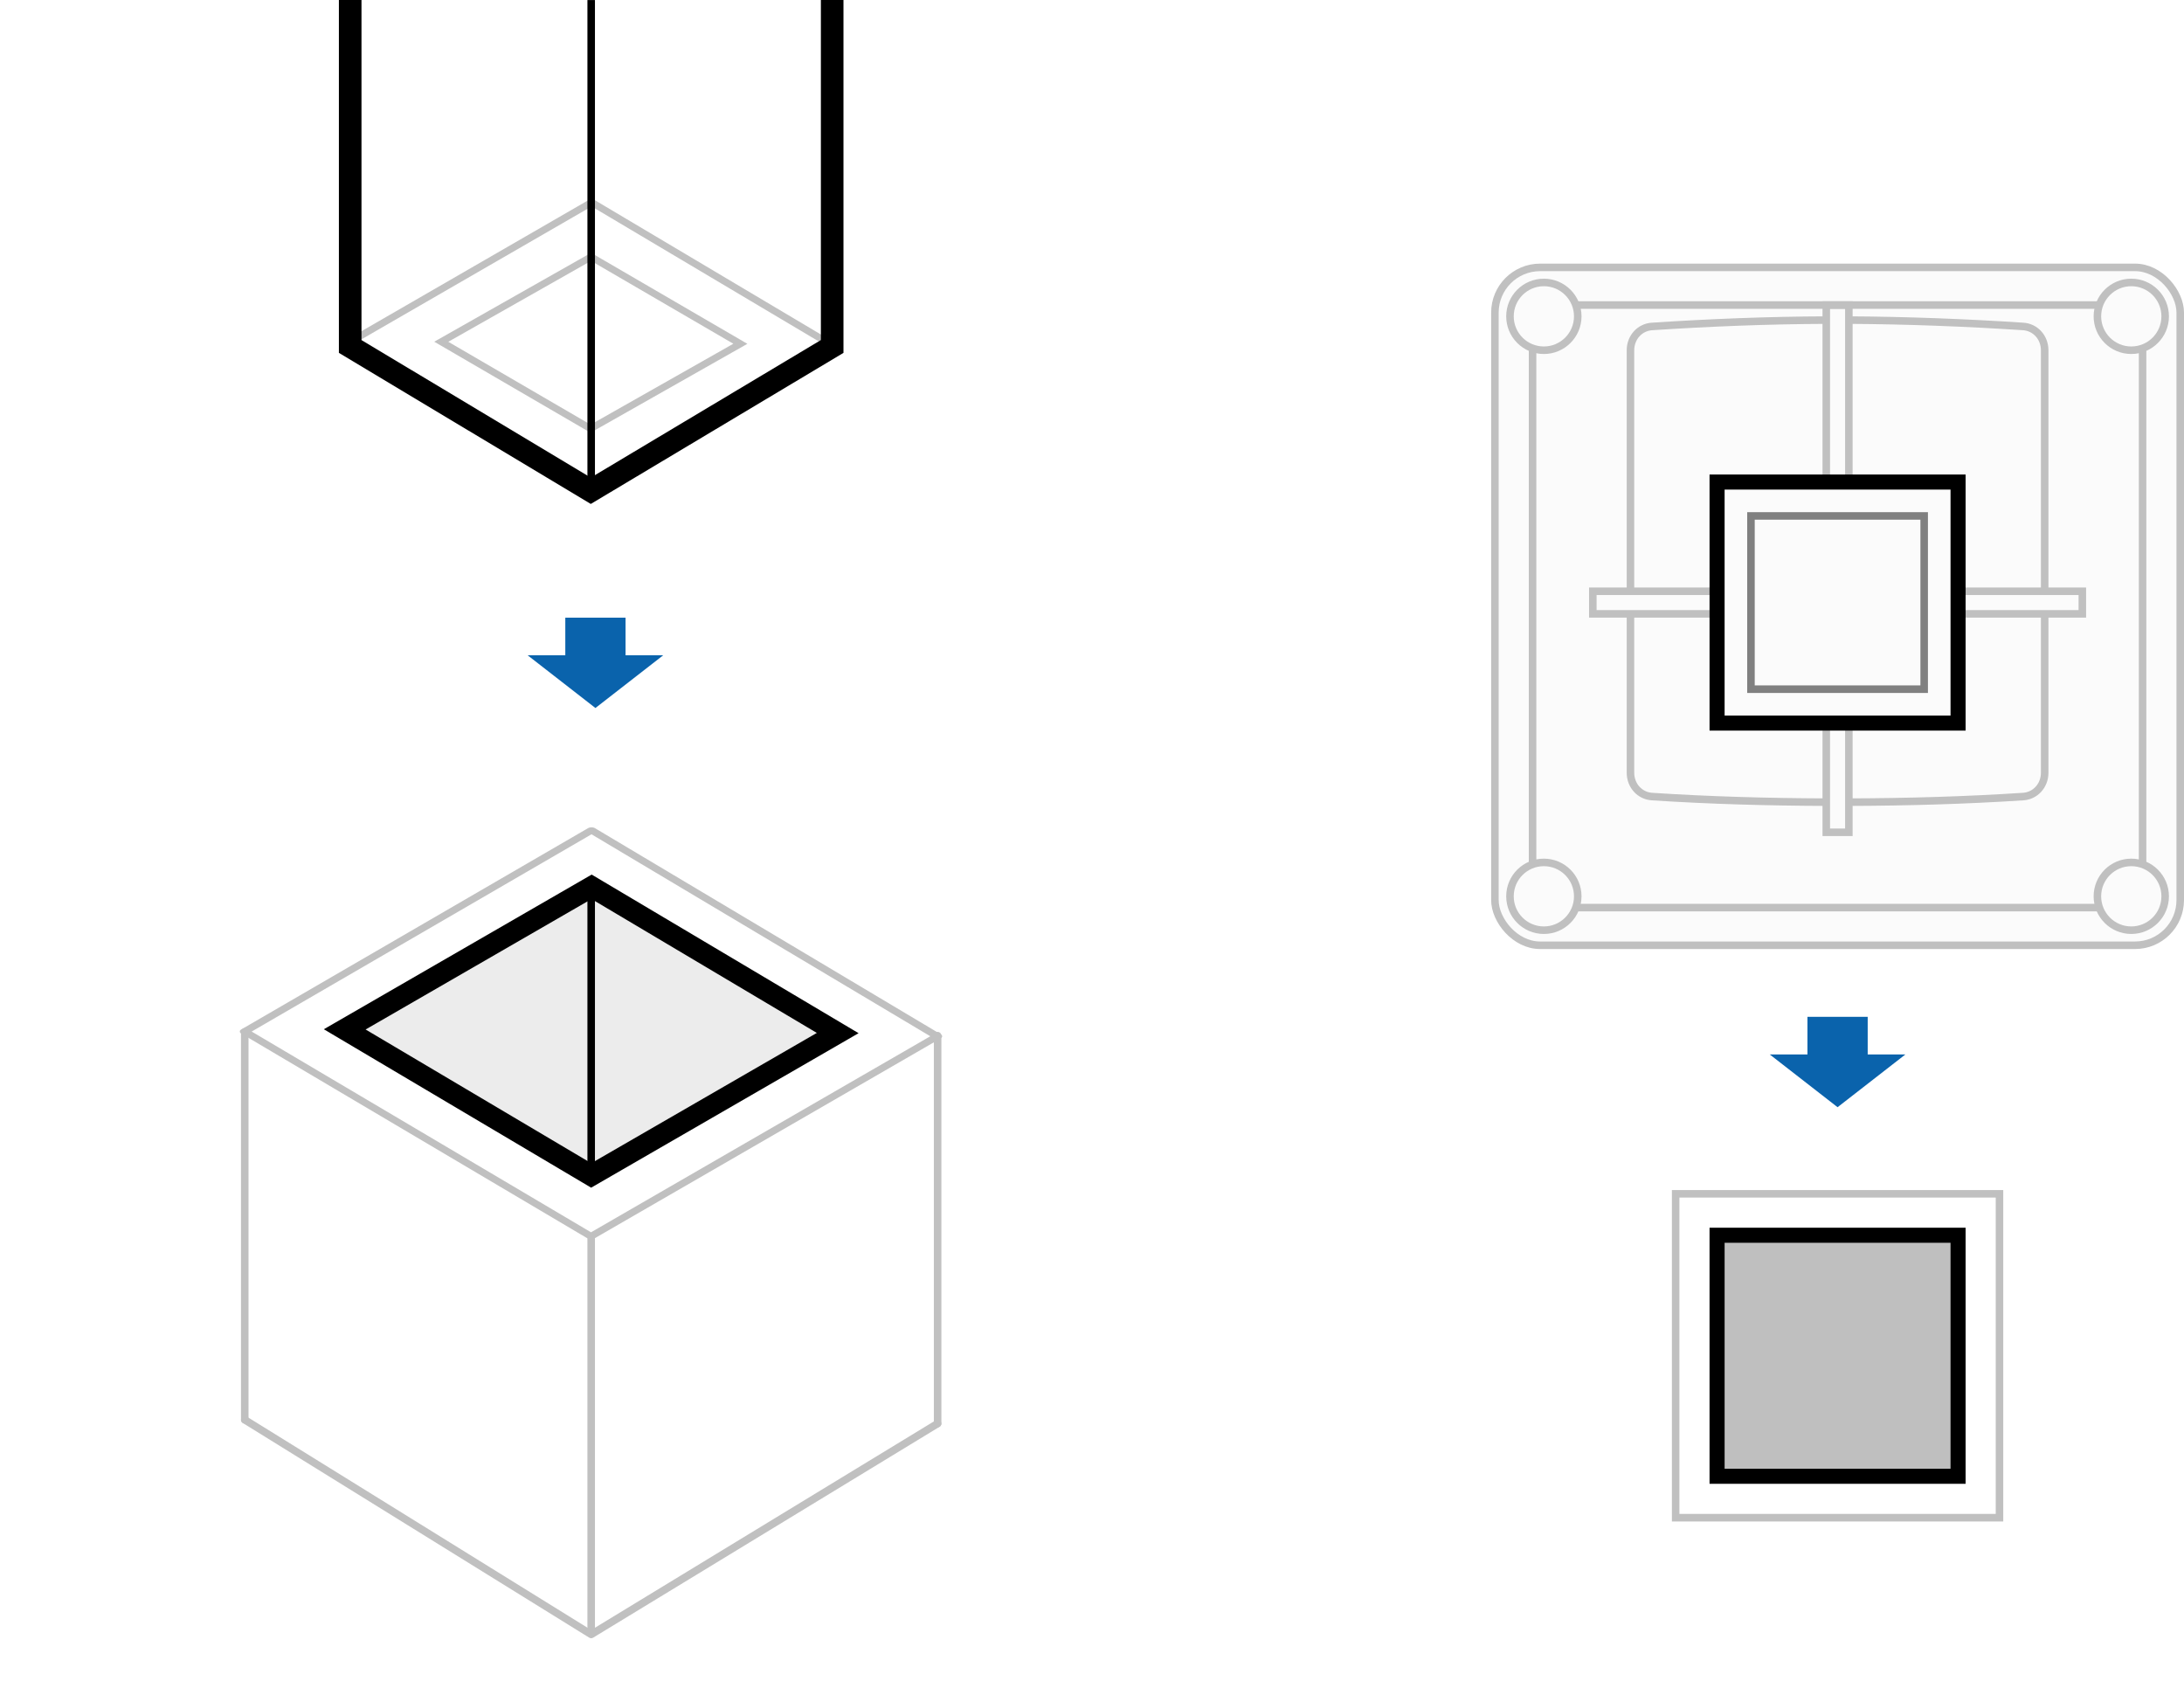 <?xml version="1.0" encoding="UTF-8" standalone="no"?>
<!-- Created with Inkscape (http://www.inkscape.org/) -->

<svg
   xmlns:dc="http://purl.org/dc/elements/1.1/"
   xmlns:cc="http://creativecommons.org/ns#"
   xmlns:rdf="http://www.w3.org/1999/02/22-rdf-syntax-ns#"
   xmlns:svg="http://www.w3.org/2000/svg"
   xmlns="http://www.w3.org/2000/svg"
   xmlns:sodipodi="http://sodipodi.sourceforge.net/DTD/sodipodi-0.dtd"
   xmlns:inkscape="http://www.inkscape.org/namespaces/inkscape"
   width="290"
   height="225"
   id="svg2"
   version="1.1"
   inkscape:version="0.48.4 r9939"
   sodipodi:docname="Keycap mount recognition--H mount.svg">
  <title
     id="title5089">Hollow square mount recognition</title>
  <defs
     id="defs4" />
  <sodipodi:namedview
     id="base"
     pagecolor="#ffffff"
     bordercolor="#666666"
     borderopacity="1.0"
     inkscape:pageopacity="0.0"
     inkscape:pageshadow="2"
     inkscape:zoom="1"
     inkscape:cx="221.13895"
     inkscape:cy="136.50337"
     inkscape:document-units="px"
     inkscape:current-layer="layer3"
     showgrid="false"
     inkscape:window-width="1600"
     inkscape:window-height="1137"
     inkscape:window-x="-7"
     inkscape:window-y="33"
     inkscape:window-maximized="1"
     showguides="false"
     inkscape:guide-bbox="true"
     inkscape:snap-bbox="true">
    <inkscape:grid
       type="axonomgrid"
       id="grid2995"
       units="px"
       empspacing="5"
       visible="true"
       enabled="false"
       snapvisiblegridlinesonly="true"
       spacingy="3px" />
    <inkscape:grid
       type="xygrid"
       id="grid3829"
       empspacing="10"
       visible="true"
       enabled="true"
       snapvisiblegridlinesonly="true"
       spacingx="0.5px"
       spacingy="0.5px" />
    <inkscape:grid
       type="xygrid"
       id="grid3846"
       empspacing="1"
       visible="true"
       enabled="true"
       snapvisiblegridlinesonly="true"
       empcolor="#008524"
       empopacity="0.251"
       color="#0000ff"
       opacity="0" />
    <inkscape:grid
       type="xygrid"
       id="grid3852"
       empspacing="1"
       visible="true"
       enabled="false"
       snapvisiblegridlinesonly="true"
       spacingx="5px"
       spacingy="5px" />
    <sodipodi:guide
       orientation="1,0"
       position="244,55"
       id="guide3867" />
    <sodipodi:guide
       orientation="0,1"
       position="244,145"
       id="guide3869" />
    <sodipodi:guide
       orientation="0,1"
       position="244,55"
       id="guide3871" />
  </sodipodi:namedview>
  <g
     inkscape:groupmode="layer"
     id="layer2"
     inkscape:label="Keycap base"
     style="display:none"
     transform="translate(0,-25)">
    <rect
       style="fill:#000000;fill-opacity:0.016;stroke:#c0c0c0;stroke-width:1;stroke-linecap:round;stroke-linejoin:round;stroke-miterlimit:4;stroke-opacity:1;stroke-dasharray:none;display:inline"
       id="rect3831"
       width="91"
       height="90"
       x="198.5"
       y="60.5"
       rx="6"
       ry="6" />
    <path
       style="fill:none;stroke:#c0c0c0;stroke-width:1;stroke-linecap:round;stroke-linejoin:round;stroke-miterlimit:4;stroke-opacity:1;display:inline"
       d="m 209.5,65.5 69.016,0 m 5.984,6.008 0,68 m -6,5.992 -68.992,0 M 203.5,139.492 203.5,71.5"
       id="rect3833"
       inkscape:connector-curvature="0"
       sodipodi:nodetypes="cccccccc" />
    <path
       style="fill:none;stroke:#c0c0c0;stroke-width:1;stroke-linecap:round;stroke-linejoin:round;stroke-miterlimit:4;stroke-opacity:1;stroke-dasharray:none;display:inline"
       d="m 216.5,103.5 0,-31.983 c 0,-1.758 1.272,-3.07 2.845,-3.174 16.121,-1.058 33.19,-1.058 49.31,0 1.573,0.103 2.845,1.415 2.845,3.174 l 0,31.983 m 0,2.969 0,21.114 c 0,1.758 -1.272,3.07 -2.845,3.174 -16.121,1.058 -33.19,1.058 -49.31,0 -1.573,-0.103 -2.845,-1.415 -2.845,-3.174 l 0,-21.083"
       id="rect3835"
       inkscape:connector-curvature="0"
       sodipodi:nodetypes="cssssccssssc" />
    <rect
       style="fill:none;stroke:#c0c0c0;stroke-width:1;stroke-linecap:round;stroke-linejoin:miter;stroke-miterlimit:4;stroke-opacity:1;stroke-dasharray:none;display:inline"
       id="rect3838"
       width="65"
       height="3"
       x="211.5"
       y="103.5" />
    <rect
       y="-245.5"
       x="65.5"
       height="3"
       width="70"
       id="rect3840"
       style="fill:none;stroke:#c0c0c0;stroke-width:1;stroke-linecap:round;stroke-linejoin:miter;stroke-miterlimit:4;stroke-opacity:1;stroke-dasharray:none;display:inline"
       transform="matrix(0,1,-1,0,0,0)" />
    <path
       sodipodi:type="arc"
       style="fill:none;stroke:#c0c0c0;stroke-width:0.889;stroke-linecap:round;stroke-linejoin:miter;stroke-miterlimit:4;stroke-opacity:1;stroke-dasharray:none"
       id="path3906"
       sodipodi:cx="241"
       sodipodi:cy="36"
       sodipodi:rx="4"
       sodipodi:ry="4"
       d="m 245,36 c 0,2.209 -1.791,4 -4,4 -2.209,0 -4,-1.791 -4,-4 0,-2.209 1.791,-4 4,-4 2.209,0 4,1.791 4,4 z"
       transform="matrix(1.125,0,0,1.125,-66.125,26.5)" />
    <path
       transform="matrix(1.125,0,0,1.125,11.875,26.5)"
       d="m 245,36 c 0,2.209 -1.791,4 -4,4 -2.209,0 -4,-1.791 -4,-4 0,-2.209 1.791,-4 4,-4 2.209,0 4,1.791 4,4 z"
       sodipodi:ry="4"
       sodipodi:rx="4"
       sodipodi:cy="36"
       sodipodi:cx="241"
       id="path3908"
       style="fill:none;stroke:#c0c0c0;stroke-width:0.889;stroke-linecap:round;stroke-linejoin:miter;stroke-miterlimit:4;stroke-opacity:1;stroke-dasharray:none"
       sodipodi:type="arc" />
    <path
       sodipodi:type="arc"
       style="fill:none;stroke:#c0c0c0;stroke-width:0.889;stroke-linecap:round;stroke-linejoin:miter;stroke-miterlimit:4;stroke-opacity:1;stroke-dasharray:none"
       id="path3910"
       sodipodi:cx="241"
       sodipodi:cy="36"
       sodipodi:rx="4"
       sodipodi:ry="4"
       d="m 245,36 c 0,2.209 -1.791,4 -4,4 -2.209,0 -4,-1.791 -4,-4 0,-2.209 1.791,-4 4,-4 2.209,0 4,1.791 4,4 z"
       transform="matrix(1.125,0,0,1.125,11.875,103.5)" />
    <path
       transform="matrix(1.125,0,0,1.125,-66.125,103.5)"
       d="m 245,36 c 0,2.209 -1.791,4 -4,4 -2.209,0 -4,-1.791 -4,-4 0,-2.209 1.791,-4 4,-4 2.209,0 4,1.791 4,4 z"
       sodipodi:ry="4"
       sodipodi:rx="4"
       sodipodi:cy="36"
       sodipodi:cx="241"
       id="path3912"
       style="fill:none;stroke:#c0c0c0;stroke-width:0.889;stroke-linecap:round;stroke-linejoin:miter;stroke-miterlimit:4;stroke-opacity:1;stroke-dasharray:none"
       sodipodi:type="arc" />
  </g>
  <g
     inkscape:label="Z mount"
     inkscape:groupmode="layer"
     id="layer1"
     transform="translate(0,-827.362)"
     style="display:none">
    <path
       style="fill:#000000;fill-opacity:0.016;stroke:#c0c0c0;stroke-width:1;stroke-linecap:round;stroke-linejoin:round;stroke-miterlimit:4;stroke-opacity:1"
       d="m 226.5,985.862 35,0 0,4 4,-10e-5 0,4 -2,0 0,7 2,-10e-5 0,4 -4,0 0,4 -35,0.023 0,-4.023 -4,0 0,-4 2,10e-5 0,-7 -2,0 0,-4 4,9e-5 z"
       id="rect3850"
       inkscape:connector-curvature="0"
       sodipodi:nodetypes="ccccccccccccccccccccc" />
    <path
       style="fill:none;stroke:#c0c0c0;stroke-width:1px;stroke-linecap:butt;stroke-linejoin:miter;stroke-opacity:1"
       d="m 36.873,883.862 c 2.598,-1.5 64.952,-37.5 64.952,-37.5 l 25.981,15"
       id="path3820"
       inkscape:connector-curvature="0" />
    <path
       style="fill:none;stroke:#c0c0c0;stroke-width:1px;stroke-linecap:butt;stroke-linejoin:miter;stroke-opacity:1"
       d="m 52.462,880.862 15.588,9 44.167,-25.5 -15.588,-9 z"
       id="path3822"
       inkscape:connector-curvature="0"
       sodipodi:nodetypes="ccccc" />
    <path
       style="fill:none;stroke:#c0c0c0;stroke-width:1px;stroke-linecap:butt;stroke-linejoin:miter;stroke-opacity:1"
       d="m 101.825,846.362 0,-19"
       id="path3824"
       inkscape:connector-curvature="0"
       sodipodi:nodetypes="cc" />
    <path
       style="fill:#000000;fill-opacity:0.078;stroke:#000000;stroke-width:3;stroke-linecap:butt;stroke-linejoin:round;stroke-miterlimit:4;stroke-opacity:1;stroke-dasharray:none"
       d="m 36.873,943.862 64.952,-37.5 25.981,15 -64.952,37.5 z"
       id="path2999"
       inkscape:connector-curvature="0"
       sodipodi:nodetypes="ccccc" />
    <path
       style="fill:none;stroke:#c0c0c0;stroke-width:1px;stroke-linecap:butt;stroke-linejoin:round;stroke-opacity:1"
       d="m 16.088,946.862 -5.196,-3 90.933,-52.5 5.196,3 10.392,-6 10.392,6 -5.196,3 20.785,12 5.196,-3 10.392,6 -10.392,6 5.196,3 -90.933,52.5 -5.196,-3 -10.392,6 -10.392,-6 5.196,-3 -20.785,-12 -5.196,3 -10.392,-6 z"
       id="path3001"
       inkscape:connector-curvature="0" />
    <path
       inkscape:connector-curvature="0"
       id="path3014"
       d="m 158.983,987.362 -5.384,3.108 m 0.188,5.892 -90.933,52.5 -5.196,-3 -10.392,6 -10.392,-6 m 0.339,-5.804 -15.927,-9.196 -5.196,3 -10.392,-6"
       style="fill:none;stroke:#c0c0c0;stroke-width:1px;stroke-linecap:round;stroke-linejoin:round;stroke-opacity:1"
       sodipodi:nodetypes="ccccccccccc" />
    <path
       style="fill:none;stroke:#000000;stroke-width:1px;stroke-linecap:butt;stroke-linejoin:round;stroke-opacity:1"
       d="m 101.825,906.362 0,30"
       id="path3016"
       inkscape:connector-curvature="0" />
    <path
       style="fill:none;stroke:#c0c0c0;stroke-width:1px;stroke-linecap:round;stroke-linejoin:round;stroke-opacity:1"
       d="m 153.787,921.362 c 0,3 0,75 0,75"
       id="path3018"
       inkscape:connector-curvature="0" />
    <path
       style="fill:none;stroke:#c0c0c0;stroke-width:1px;stroke-linecap:butt;stroke-linejoin:round;stroke-opacity:1"
       d="m 62.854,1048.862 c 0,-3 0,-75 0,-75"
       id="path3020"
       inkscape:connector-curvature="0" />
    <path
       style="fill:none;stroke:#c0c0c0;stroke-width:1px;stroke-linecap:butt;stroke-linejoin:round;stroke-opacity:1"
       d="m 57.658,970.862 0,75"
       id="path3022"
       inkscape:connector-curvature="0" />
    <path
       style="fill:none;stroke:#c0c0c0;stroke-width:1px;stroke-linecap:butt;stroke-linejoin:round;stroke-opacity:1"
       d="m 47.265,1051.862 0,-75"
       id="path3024"
       inkscape:connector-curvature="0" />
    <path
       style="fill:none;stroke:#c0c0c0;stroke-width:1px;stroke-linecap:round;stroke-linejoin:round;stroke-opacity:1"
       d="m 36.873,970.862 0,75"
       id="path3026"
       inkscape:connector-curvature="0" />
    <path
       style="fill:none;stroke:#c0c0c0;stroke-width:1px;stroke-linecap:butt;stroke-linejoin:round;stroke-opacity:1"
       d="m 21.285,955.862 c 0,3 0,75 0,75"
       id="path3028"
       inkscape:connector-curvature="0" />
    <path
       style="fill:none;stroke:#c0c0c0;stroke-width:1px;stroke-linecap:butt;stroke-linejoin:round;stroke-opacity:1"
       d="m 16.088,958.862 0,75"
       id="path3030"
       inkscape:connector-curvature="0" />
    <path
       style="fill:none;stroke:#c0c0c0;stroke-width:1px;stroke-linecap:butt;stroke-linejoin:round;stroke-opacity:1"
       d="m 5.696,952.862 c 0,3 0,75 0,75"
       id="path3032"
       inkscape:connector-curvature="0" />
    <path
       style="fill:none;stroke:#c0c0c0;stroke-width:1px;stroke-linecap:butt;stroke-linejoin:round;stroke-opacity:1"
       d="m 10.892,943.862 0,6"
       id="path3034"
       inkscape:connector-curvature="0" />
    <path
       style="fill:none;stroke:#c0c0c0;stroke-width:1px;stroke-linecap:round;stroke-linejoin:round;stroke-opacity:1"
       d="m 158.983,912.362 0,75"
       id="path3038"
       inkscape:connector-curvature="0" />
    <path
       style="fill:none;stroke:#c0c0c0;stroke-width:1px;stroke-linecap:butt;stroke-linejoin:round;stroke-opacity:1"
       d="m 127.806,894.362 0,6"
       id="path3040"
       inkscape:connector-curvature="0" />
    <path
       style="fill:none;stroke:#000000;stroke-width:1px;stroke-linecap:butt;stroke-linejoin:miter;stroke-opacity:1"
       d="m 62.854,898.862 c 0,-3 0,-71.5 0,-71.5"
       id="path3816"
       inkscape:connector-curvature="0"
       sodipodi:nodetypes="cc" />
    <path
       id="path3818"
       style="fill:none;stroke:#000000;stroke-width:3;stroke-linecap:butt;stroke-linejoin:miter;stroke-miterlimit:4;stroke-opacity:1;stroke-dasharray:none"
       d="m 36.873,827.362 7e-6,56.5 25.981,15 64.952,-37.5 0,-34"
       inkscape:connector-curvature="0"
       sodipodi:nodetypes="ccccc" />
    <rect
       style="fill:#000000;fill-opacity:0.251;stroke:#000000;stroke-width:2;stroke-linecap:round;stroke-linejoin:miter;stroke-miterlimit:4;stroke-opacity:1;stroke-dasharray:none"
       id="rect3848"
       width="26"
       height="10"
       x="231"
       y="992.362" />
    <rect
       ry="6"
       rx="6"
       y="862.862"
       x="198.5"
       height="90"
       width="91"
       id="rect4121"
       style="fill:#000000;fill-opacity:0.016;stroke:#c0c0c0;stroke-width:1;stroke-linecap:round;stroke-linejoin:round;stroke-miterlimit:4;stroke-opacity:1;stroke-dasharray:none;display:inline" />
    <path
       sodipodi:nodetypes="cccccccc"
       inkscape:connector-curvature="0"
       id="path4123"
       d="m 209.5,867.862 69.016,0 m 5.984,6.008 0,68 m -6,5.992 -68.992,0 m -6.008,-6.008 0,-67.992"
       style="fill:none;stroke:#c0c0c0;stroke-width:1;stroke-linecap:round;stroke-linejoin:round;stroke-miterlimit:4;stroke-opacity:1;display:inline" />
    <path
       sodipodi:nodetypes="cssccssccssccssc"
       inkscape:connector-curvature="0"
       id="path4125"
       d="m 216.5,905.862 0,-31.983 c 0,-1.758 1.272,-3.07 2.845,-3.174 7.569,-0.497 15.364,-0.813 23.155,-0.843 m 3,0 c 7.815,0.029 15.563,0.345 23.155,0.843 1.573,0.103 2.845,1.415 2.845,3.174 l 0,31.983 m 0,2.969 0,21.114 c 0,1.758 -1.272,3.07 -2.845,3.174 -7.571,0.497 -15.362,0.713 -23.155,0.743 m -3,0 c -7.791,-0.03 -15.586,-0.247 -23.155,-0.743 -1.573,-0.103 -2.845,-1.415 -2.845,-3.174 l 0,-21.083"
       style="fill:none;stroke:#c0c0c0;stroke-width:1;stroke-linecap:butt;stroke-linejoin:round;stroke-miterlimit:4;stroke-opacity:1;stroke-dasharray:none;display:inline" />
    <path
       style="fill:none;stroke:#c0c0c0;stroke-width:1;stroke-linecap:butt;stroke-linejoin:miter;stroke-miterlimit:4;stroke-opacity:1;display:inline"
       d="m 254,905.862 22.5,0 0,3 -22.5,0 m -20.023,0 -22.477,0 0,-3 22.499,0"
       id="rect4127"
       inkscape:connector-curvature="0"
       sodipodi:nodetypes="cccccccc" />
    <path
       style="fill:none;stroke:#c0c0c0;stroke-width:1;stroke-linecap:butt;stroke-linejoin:miter;stroke-miterlimit:4;stroke-opacity:1;display:inline"
       d="m 245.5,912.362 0,25.5 -3,0 0,-25.5 m 0,-10 0,-34.5 3,0 0,34.5"
       id="rect4129"
       inkscape:connector-curvature="0"
       sodipodi:nodetypes="cccccccc" />
    <path
       transform="matrix(1.125,0,0,1.125,-66.125,828.862)"
       d="m 245,36 c 0,2.209 -1.791,4 -4,4 -2.209,0 -4,-1.791 -4,-4 0,-2.209 1.791,-4 4,-4 2.209,0 4,1.791 4,4 z"
       sodipodi:ry="4"
       sodipodi:rx="4"
       sodipodi:cy="36"
       sodipodi:cx="241"
       id="path4131"
       style="fill:none;stroke:#c0c0c0;stroke-width:0.889;stroke-linecap:round;stroke-linejoin:miter;stroke-miterlimit:4;stroke-opacity:1;stroke-dasharray:none;display:inline"
       sodipodi:type="arc" />
    <path
       sodipodi:type="arc"
       style="fill:none;stroke:#c0c0c0;stroke-width:0.889;stroke-linecap:round;stroke-linejoin:miter;stroke-miterlimit:4;stroke-opacity:1;stroke-dasharray:none;display:inline"
       id="path4133"
       sodipodi:cx="241"
       sodipodi:cy="36"
       sodipodi:rx="4"
       sodipodi:ry="4"
       d="m 245,36 c 0,2.209 -1.791,4 -4,4 -2.209,0 -4,-1.791 -4,-4 0,-2.209 1.791,-4 4,-4 2.209,0 4,1.791 4,4 z"
       transform="matrix(1.125,0,0,1.125,11.875,828.862)" />
    <path
       transform="matrix(1.125,0,0,1.125,11.875,905.862)"
       d="m 245,36 c 0,2.209 -1.791,4 -4,4 -2.209,0 -4,-1.791 -4,-4 0,-2.209 1.791,-4 4,-4 2.209,0 4,1.791 4,4 z"
       sodipodi:ry="4"
       sodipodi:rx="4"
       sodipodi:cy="36"
       sodipodi:cx="241"
       id="path4135"
       style="fill:none;stroke:#c0c0c0;stroke-width:0.889;stroke-linecap:round;stroke-linejoin:miter;stroke-miterlimit:4;stroke-opacity:1;stroke-dasharray:none;display:inline"
       sodipodi:type="arc" />
    <path
       sodipodi:type="arc"
       style="fill:none;stroke:#c0c0c0;stroke-width:0.889;stroke-linecap:round;stroke-linejoin:miter;stroke-miterlimit:4;stroke-opacity:1;stroke-dasharray:none;display:inline"
       id="path4137"
       sodipodi:cx="241"
       sodipodi:cy="36"
       sodipodi:rx="4"
       sodipodi:ry="4"
       d="m 245,36 c 0,2.209 -1.791,4 -4,4 -2.209,0 -4,-1.791 -4,-4 0,-2.209 1.791,-4 4,-4 2.209,0 4,1.791 4,4 z"
       transform="matrix(1.125,0,0,1.125,-66.125,905.862)" />
    <rect
       style="fill:none;stroke:#000000;stroke-width:2;stroke-linecap:round;stroke-linejoin:miter;stroke-miterlimit:4;stroke-opacity:1;stroke-dasharray:none"
       id="rect3842"
       width="20"
       height="10"
       x="234"
       y="902.362" />
    <rect
       style="fill:none;stroke:#808080;stroke-width:1;stroke-linecap:round;stroke-linejoin:miter;stroke-miterlimit:4;stroke-opacity:1;stroke-dasharray:none"
       id="rect3844"
       width="13"
       height="3"
       x="237.5"
       y="905.862" />
    <path
       inkscape:transform-center-y="-6"
       sodipodi:nodetypes="cccccccc"
       inkscape:connector-curvature="0"
       id="path4175"
       d="m 244,976.362 -9,-7 5,0 0,-5 8,0 0,5 5,0 z"
       style="fill:#0a63ac;fill-opacity:1;stroke:none;display:inline" />
    <path
       style="fill:#0a63ac;fill-opacity:1;stroke:none;display:inline"
       d="m 78.442,911.362 -9,-7 5,0 0,-5 8,0 0,5 5,0 z"
       id="path4177"
       inkscape:connector-curvature="0"
       sodipodi:nodetypes="cccccccc"
       inkscape:transform-center-y="-6" />
  </g>
  <g
     inkscape:groupmode="layer"
     id="layer3"
     inkscape:label="U mount"
     style="display:inline"
     transform="translate(0,-25)">
    <rect
       style="fill:#000000;fill-opacity:0.016;stroke:#c0c0c0;stroke-width:1;stroke-linecap:round;stroke-linejoin:round;stroke-miterlimit:4;stroke-opacity:1;stroke-dasharray:none;display:inline"
       id="rect3831-7"
       width="91"
       height="90"
       x="198.5"
       y="60.5"
       rx="6"
       ry="6" />
    <path
       style="fill:none;stroke:#c0c0c0;stroke-width:1;stroke-linecap:round;stroke-linejoin:round;stroke-miterlimit:4;stroke-opacity:1;display:inline"
       d="m 209.5,65.5 69.016,0 m 5.984,6.008 0,68 m -6,5.992 -68.992,0 m -6.008,-6.008 0,-67.992"
       id="rect3833-4"
       inkscape:connector-curvature="0"
       sodipodi:nodetypes="cccccccc" />
    <path
       style="fill:none;stroke:#c0c0c0;stroke-width:1;stroke-linecap:butt;stroke-linejoin:round;stroke-miterlimit:4;stroke-opacity:1;stroke-dasharray:none;display:inline"
       d="m 216.5,103.5 0,-31.983 c 0,-1.758 1.272,-3.07 2.845,-3.174 C 226.943,67.845 234.679,67.529 242.5,67.5 m 3,0 c 7.782,0.041 15.607,0.348 23.155,0.843 1.573,0.103 2.845,1.415 2.845,3.174 l 0,31.983 m 0,2.969 0,21.114 c 0,1.758 -1.272,3.07 -2.845,3.174 -7.548,0.495 -15.377,0.72 -23.155,0.743 m -3,0 c -7.813,-0.029 -15.564,-0.245 -23.155,-0.743 -1.573,-0.103 -2.845,-1.415 -2.845,-3.174 l 0,-21.083"
       id="rect3835-0"
       inkscape:connector-curvature="0"
       sodipodi:nodetypes="cssccssccssccssc" />
    <path
       style="fill:none;stroke:#c0c0c0;stroke-width:1;stroke-linecap:butt;stroke-linejoin:miter;stroke-miterlimit:4;stroke-opacity:1;display:inline"
       d="m 260.132,103.5 16.368,0 0,3 -16.368,0 m -32.263,0 -16.368,0 0,-3 16.368,0"
       id="rect3838-9"
       inkscape:connector-curvature="0"
       sodipodi:nodetypes="cccccccc" />
    <path
       style="fill:none;stroke:#c0c0c0;stroke-width:1;stroke-linecap:butt;stroke-linejoin:miter;stroke-miterlimit:4;stroke-opacity:1;display:inline"
       d="m 245.5,120.817 0,14.683 -3,0 0,-14.683 m 0,-31.5 0,-23.817 3,0 0,23.817"
       id="rect3840-4"
       inkscape:connector-curvature="0"
       sodipodi:nodetypes="cccccccc" />
    <path
       sodipodi:type="arc"
       style="fill:none;stroke:#c0c0c0;stroke-width:0.889;stroke-linecap:round;stroke-linejoin:miter;stroke-miterlimit:4;stroke-opacity:1;stroke-dasharray:none;display:inline"
       id="path3906-8"
       sodipodi:cx="241"
       sodipodi:cy="36"
       sodipodi:rx="4"
       sodipodi:ry="4"
       d="m 245,36 c 0,2.209 -1.791,4 -4,4 -2.209,0 -4,-1.791 -4,-4 0,-2.209 1.791,-4 4,-4 2.209,0 4,1.791 4,4 z"
       transform="matrix(1.125,0,0,1.125,-66.125,26.5)" />
    <path
       transform="matrix(1.125,0,0,1.125,11.875,26.5)"
       d="m 245,36 c 0,2.209 -1.791,4 -4,4 -2.209,0 -4,-1.791 -4,-4 0,-2.209 1.791,-4 4,-4 2.209,0 4,1.791 4,4 z"
       sodipodi:ry="4"
       sodipodi:rx="4"
       sodipodi:cy="36"
       sodipodi:cx="241"
       id="path3908-8"
       style="fill:none;stroke:#c0c0c0;stroke-width:0.889;stroke-linecap:round;stroke-linejoin:miter;stroke-miterlimit:4;stroke-opacity:1;stroke-dasharray:none;display:inline"
       sodipodi:type="arc" />
    <path
       sodipodi:type="arc"
       style="fill:none;stroke:#c0c0c0;stroke-width:0.889;stroke-linecap:round;stroke-linejoin:miter;stroke-miterlimit:4;stroke-opacity:1;stroke-dasharray:none;display:inline"
       id="path3910-2"
       sodipodi:cx="241"
       sodipodi:cy="36"
       sodipodi:rx="4"
       sodipodi:ry="4"
       d="m 245,36 c 0,2.209 -1.791,4 -4,4 -2.209,0 -4,-1.791 -4,-4 0,-2.209 1.791,-4 4,-4 2.209,0 4,1.791 4,4 z"
       transform="matrix(1.125,0,0,1.125,11.875,103.5)" />
    <path
       transform="matrix(1.125,0,0,1.125,-66.125,103.5)"
       d="m 245,36 c 0,2.209 -1.791,4 -4,4 -2.209,0 -4,-1.791 -4,-4 0,-2.209 1.791,-4 4,-4 2.209,0 4,1.791 4,4 z"
       sodipodi:ry="4"
       sodipodi:rx="4"
       sodipodi:cy="36"
       sodipodi:cx="241"
       id="path3912-4"
       style="fill:none;stroke:#c0c0c0;stroke-width:0.889;stroke-linecap:round;stroke-linejoin:miter;stroke-miterlimit:4;stroke-opacity:1;stroke-dasharray:none;display:inline"
       sodipodi:type="arc" />
    <path
       style="fill:none;stroke:#000000;stroke-width:1px;stroke-linecap:round;stroke-linejoin:round;stroke-opacity:1;display:inline"
       d="m 78.5,143.31 0,36.431"
       id="path3931"
       inkscape:connector-curvature="0" />
    <path
       style="fill:#0a63ac;fill-opacity:1;stroke:none"
       d="m 244,172 -9,-7 5,0 0,-5 8,0 0,5 5,0 z"
       id="path4171"
       inkscape:connector-curvature="0"
       sodipodi:nodetypes="cccccccc"
       inkscape:transform-center-y="-6" />
    <path
       inkscape:transform-center-y="-6"
       sodipodi:nodetypes="cccccccc"
       inkscape:connector-curvature="0"
       id="path4173"
       d="m 79.063,119 -9,-7 5,0 0,-5 8,0 0,5 5,0 z"
       style="fill:#0a63ac;fill-opacity:1;stroke:none" />
    <path
       transform="matrix(0.86,0.511,-0.866,0.5,0,0)"
       style="color:#000000;fill:#000000;fill-opacity:0.078;stroke:#000000;stroke-width:3.212;stroke-linecap:butt;stroke-linejoin:miter;stroke-miterlimit:4;stroke-opacity:1;stroke-dashoffset:0;marker:none;visibility:visible;display:inline;overflow:visible;enable-background:accumulate;fill-rule:nonzero;stroke-dasharray:none"
       d="m 186.687,94.683 37.998,0 0.007,37.803 -38.005,0.052 z"
       id="rect3067"
       inkscape:connector-curvature="0"
       sodipodi:nodetypes="ccccc" />
    <rect
       style="color:#000000;fill:#000000;fill-opacity:0.251;fill-rule:nonzero;stroke:#000000;stroke-width:2;stroke-linecap:butt;stroke-linejoin:miter;stroke-miterlimit:4;stroke-opacity:1;stroke-dasharray:none;stroke-dashoffset:0;marker:none;visibility:visible;display:inline;overflow:visible;enable-background:accumulate"
       id="rect3946"
       width="32"
       height="32"
       x="228"
       y="189" />
    <rect
       y="183.5"
       x="222.5"
       height="43"
       width="43"
       id="rect3970"
       style="color:#000000;fill:none;stroke:#c0c0c0;stroke-width:1;stroke-linecap:round;stroke-linejoin:miter;stroke-miterlimit:4;stroke-opacity:1;stroke-dasharray:none;stroke-dashoffset:0;marker:none;visibility:visible;display:inline;overflow:visible;enable-background:accumulate" />
    <path
       inkscape:connector-curvature="0"
       id="path4017"
       d="m 78.5,189.5 0,52"
       style="fill:none;stroke:#c0c0c0;stroke-width:1px;stroke-linecap:round;stroke-linejoin:round;stroke-opacity:1;display:inline"
       sodipodi:nodetypes="cc" />
    <path
       sodipodi:nodetypes="cc"
       inkscape:connector-curvature="0"
       id="path4019"
       d="m 124.5,162.5 0,51.5"
       style="fill:none;stroke:#c0c0c0;stroke-width:1px;stroke-linecap:round;stroke-linejoin:round;stroke-opacity:1;display:inline" />
    <path
       sodipodi:nodetypes="cc"
       inkscape:connector-curvature="0"
       id="path4021"
       d="m 32.5,162 0,51.5"
       style="fill:none;stroke:#c0c0c0;stroke-width:1px;stroke-linecap:round;stroke-linejoin:round;stroke-opacity:1;display:inline" />
    <path
       sodipodi:nodetypes="ccc"
       inkscape:connector-curvature="0"
       id="path4023"
       d="m 124.5,214 -46,28 -46,-28.5"
       style="color:#000000;fill:none;stroke:#c0c0c0;stroke-width:1px;stroke-linecap:round;stroke-linejoin:round;stroke-miterlimit:4;stroke-opacity:1;stroke-dashoffset:0;marker:none;visibility:visible;display:inline;overflow:visible;enable-background:accumulate" />
    <path
       transform="matrix(0.859,0.512,-0.865,0.502,0,0)"
       style="color:#000000;fill:none;stroke:#c0c0c0;stroke-width:1.07px;stroke-linecap:round;stroke-linejoin:round;stroke-miterlimit:4;stroke-opacity:1;stroke-dashoffset:0;marker:none;visibility:visible;display:inline;overflow:visible;enable-background:accumulate"
       d="m 178.926,86.88 53.442,0 -0.12,53.035 -53.322,0.205 z"
       id="rect4027"
       inkscape:connector-curvature="0"
       sodipodi:nodetypes="ccccc" />
    <rect
       style="color:#000000;fill:none;stroke:#c0c0c0;stroke-width:1.076;stroke-linecap:round;stroke-linejoin:miter;stroke-miterlimit:4;stroke-opacity:1;stroke-dasharray:none;stroke-dashoffset:0;marker:none;visibility:visible;display:inline;overflow:visible;enable-background:accumulate"
       id="rect4135"
       width="22.944"
       height="22.862"
       x="104.348"
       y="13.417"
       transform="matrix(0.864,0.503,-0.87,0.493,0,0)" />
    <path
       transform="matrix(0.86,0.511,-0.866,0.5,0,0)"
       style="color:#000000;fill:none;stroke:#c0c0c0;stroke-width:1.071;stroke-linecap:round;stroke-linejoin:miter;stroke-miterlimit:4;stroke-opacity:1;stroke-dashoffset:0;marker:none;visibility:visible;display:inline;overflow:visible;enable-background:accumulate;stroke-dasharray:none"
       d="m 96.497,42.966 0,-37.855 37.998,0"
       id="rect4137"
       inkscape:connector-curvature="0"
       sodipodi:nodetypes="ccc" />
    <path
       inkscape:connector-curvature="0"
       id="path4166"
       d="m 78.5,25.504 0,64.205"
       style="fill:none;stroke:#000000;stroke-width:1px;stroke-linecap:square;stroke-linejoin:round;stroke-opacity:1;display:inline" />
    <path
       style="color:#000000;fill:none;stroke:#000000;stroke-width:3;stroke-linecap:butt;stroke-linejoin:miter;stroke-miterlimit:4;stroke-opacity:1;stroke-dasharray:none;stroke-dashoffset:0;marker:none;visibility:visible;display:inline;overflow:visible;enable-background:accumulate"
       d="m 110.5,25 c 0,15.333 0,30.667 0,46 C 99.816,77.386 89.133,83.773 78.449,90.159 67.799,83.773 57.15,77.386 46.5,71 46.5,55.667 46.5,40.333 46.5,25"
       id="rect4133"
       inkscape:connector-curvature="0" />
    <rect
       y="89"
       x="228"
       height="32"
       width="32"
       id="use4174"
       style="color:#000000;fill:none;fill-opacity:0.251;fill-rule:nonzero;stroke:#000000;stroke-width:2;stroke-linecap:butt;stroke-linejoin:miter;stroke-miterlimit:4;stroke-opacity:1;stroke-dasharray:none;stroke-dashoffset:0;marker:none;visibility:visible;display:inline;overflow:visible;enable-background:accumulate" />
    <rect
       y="93.5"
       x="232.5"
       height="23"
       width="23"
       id="use4176"
       style="color:#000000;fill:none;stroke:#808080;stroke-width:1;stroke-linecap:round;stroke-linejoin:miter;stroke-miterlimit:4;stroke-opacity:1;stroke-dasharray:none;stroke-dashoffset:0;marker:none;visibility:visible;display:inline;overflow:visible;enable-background:accumulate" />
    <g
       id="layer2-7"
       inkscape:label="Keycap base"
       style="display:none"
       transform="translate(291.402,0.25)">
      <rect
         style="fill:#000000;fill-opacity:0.016;stroke:#c0c0c0;stroke-width:1;stroke-linecap:round;stroke-linejoin:round;stroke-miterlimit:4;stroke-opacity:1;stroke-dasharray:none;display:inline"
         id="rect3831-6"
         width="91"
         height="90"
         x="198.5"
         y="60.5"
         rx="6"
         ry="6" />
      <path
         style="fill:none;stroke:#c0c0c0;stroke-width:1;stroke-linecap:round;stroke-linejoin:round;stroke-miterlimit:4;stroke-opacity:1;display:inline"
         d="m 209.5,65.5 69.016,0 m 5.984,6.008 0,68 m -6,5.992 -68.992,0 M 203.5,139.492 203.5,71.5"
         id="rect3833-1"
         inkscape:connector-curvature="0"
         sodipodi:nodetypes="cccccccc" />
      <path
         style="fill:none;stroke:#c0c0c0;stroke-width:1;stroke-linecap:round;stroke-linejoin:round;stroke-miterlimit:4;stroke-opacity:1;stroke-dasharray:none;display:inline"
         d="m 216.5,103.5 0,-31.983 c 0,-1.758 1.272,-3.07 2.845,-3.174 16.121,-1.058 33.19,-1.058 49.31,0 1.573,0.103 2.845,1.415 2.845,3.174 l 0,31.983 m 0,2.969 0,21.114 c 0,1.758 -1.272,3.07 -2.845,3.174 -16.121,1.058 -33.19,1.058 -49.31,0 -1.573,-0.103 -2.845,-1.415 -2.845,-3.174 l 0,-21.083"
         id="rect3835-8"
         inkscape:connector-curvature="0"
         sodipodi:nodetypes="cssssccssssc" />
      <rect
         style="fill:none;stroke:#c0c0c0;stroke-width:1;stroke-linecap:round;stroke-linejoin:miter;stroke-miterlimit:4;stroke-opacity:1;stroke-dasharray:none;display:inline"
         id="rect3838-92"
         width="65"
         height="3"
         x="211.5"
         y="103.5" />
      <rect
         y="-245.5"
         x="65.5"
         height="3"
         width="70"
         id="rect3840-7"
         style="fill:none;stroke:#c0c0c0;stroke-width:1;stroke-linecap:round;stroke-linejoin:miter;stroke-miterlimit:4;stroke-opacity:1;stroke-dasharray:none;display:inline"
         transform="matrix(0,1,-1,0,0,0)" />
      <path
         sodipodi:type="arc"
         style="fill:none;stroke:#c0c0c0;stroke-width:0.889;stroke-linecap:round;stroke-linejoin:miter;stroke-miterlimit:4;stroke-opacity:1;stroke-dasharray:none"
         id="path3906-9"
         sodipodi:cx="241"
         sodipodi:cy="36"
         sodipodi:rx="4"
         sodipodi:ry="4"
         d="m 245,36 c 0,2.209 -1.791,4 -4,4 -2.209,0 -4,-1.791 -4,-4 0,-2.209 1.791,-4 4,-4 2.209,0 4,1.791 4,4 z"
         transform="matrix(1.125,0,0,1.125,-66.125,26.5)" />
      <path
         transform="matrix(1.125,0,0,1.125,11.875,26.5)"
         d="m 245,36 c 0,2.209 -1.791,4 -4,4 -2.209,0 -4,-1.791 -4,-4 0,-2.209 1.791,-4 4,-4 2.209,0 4,1.791 4,4 z"
         sodipodi:ry="4"
         sodipodi:rx="4"
         sodipodi:cy="36"
         sodipodi:cx="241"
         id="path3908-5"
         style="fill:none;stroke:#c0c0c0;stroke-width:0.889;stroke-linecap:round;stroke-linejoin:miter;stroke-miterlimit:4;stroke-opacity:1;stroke-dasharray:none"
         sodipodi:type="arc" />
      <path
         sodipodi:type="arc"
         style="fill:none;stroke:#c0c0c0;stroke-width:0.889;stroke-linecap:round;stroke-linejoin:miter;stroke-miterlimit:4;stroke-opacity:1;stroke-dasharray:none"
         id="path3910-4"
         sodipodi:cx="241"
         sodipodi:cy="36"
         sodipodi:rx="4"
         sodipodi:ry="4"
         d="m 245,36 c 0,2.209 -1.791,4 -4,4 -2.209,0 -4,-1.791 -4,-4 0,-2.209 1.791,-4 4,-4 2.209,0 4,1.791 4,4 z"
         transform="matrix(1.125,0,0,1.125,11.875,103.5)" />
      <path
         transform="matrix(1.125,0,0,1.125,-66.125,103.5)"
         d="m 245,36 c 0,2.209 -1.791,4 -4,4 -2.209,0 -4,-1.791 -4,-4 0,-2.209 1.791,-4 4,-4 2.209,0 4,1.791 4,4 z"
         sodipodi:ry="4"
         sodipodi:rx="4"
         sodipodi:cy="36"
         sodipodi:cx="241"
         id="path3912-3"
         style="fill:none;stroke:#c0c0c0;stroke-width:0.889;stroke-linecap:round;stroke-linejoin:miter;stroke-miterlimit:4;stroke-opacity:1;stroke-dasharray:none"
         sodipodi:type="arc" />
    </g>
    <g
       id="layer3-1"
       inkscape:label="U mount"
       style="display:none"
       transform="translate(291.402,0.25)">
      <rect
         style="fill:#000000;fill-opacity:0.016;stroke:#c0c0c0;stroke-width:1;stroke-linecap:round;stroke-linejoin:miter;stroke-miterlimit:4;stroke-opacity:1;stroke-dasharray:none;display:inline"
         id="rect3881"
         width="41"
         height="29"
         x="223.5"
         y="180.5" />
      <path
         style="fill:none;stroke:#000000;stroke-width:2;stroke-linecap:butt;stroke-linejoin:miter;stroke-miterlimit:4;stroke-opacity:1;stroke-dasharray:none;display:inline"
         d="m 241,185 6,0 0,7 7,0 0,6 -7,0 0,7 -6,0 0,-7 -7,0 0,-6 7,0 z"
         id="path3879"
         inkscape:connector-curvature="0"
         sodipodi:nodetypes="ccccccccccccc" />
      <path
         inkscape:connector-curvature="0"
         id="path3951"
         d="M 47.373,96.579 65.489,86 47.373,75.421 60.313,67.864 78.429,78.443 96.545,67.864 109.484,75.421 91.369,86 109.484,96.579 96.545,104.136 78.429,93.556 60.313,104.136 z"
         style="fill:#000000;fill-opacity:0.078;stroke:#808080;stroke-width:3;stroke-linecap:butt;stroke-linejoin:miter;stroke-miterlimit:4;stroke-opacity:1;stroke-dasharray:none;display:inline" />
      <path
         sodipodi:type="arc"
         style="fill:none;stroke:#c0c0c0;stroke-width:0.998;stroke-linecap:round;stroke-linejoin:miter;stroke-miterlimit:4;stroke-opacity:1;stroke-dasharray:none;display:inline"
         id="path3953"
         sodipodi:cx="103.92305"
         sodipodi:cy="58"
         sodipodi:rx="40.154453"
         sodipodi:ry="24.816816"
         d="m 63.769,58 c 10e-7,-13.706 17.978,-24.817 40.154,-24.817 22.177,0 40.154,11.111 40.154,24.817"
         transform="matrix(0.996,0,0,1.008,-25.089,27.563)"
         sodipodi:start="3.1415927"
         sodipodi:end="6.2831853"
         sodipodi:open="true" />
      <path
         style="fill:none;stroke:#c0c0c0;stroke-width:1px;stroke-linecap:butt;stroke-linejoin:round;stroke-opacity:1;display:inline"
         d="M 47.052,183.623 0.5,210.5 c 2.598,1.5 64.952,37.5 64.952,37.5 l 90.933,-52.5 -46.559,-26.881"
         id="path3957"
         inkscape:connector-curvature="0"
         sodipodi:nodetypes="ccccc" />
      <rect
         style="fill:#000000;fill-opacity:0.016;stroke:#c0c0c0;stroke-width:1;stroke-linecap:round;stroke-linejoin:round;stroke-miterlimit:4;stroke-opacity:1;stroke-dasharray:none;display:inline"
         id="rect3831-7-3"
         width="91"
         height="90"
         x="198.5"
         y="60.5"
         rx="6"
         ry="6" />
      <path
         style="fill:none;stroke:#c0c0c0;stroke-width:1;stroke-linecap:round;stroke-linejoin:round;stroke-miterlimit:4;stroke-opacity:1;display:inline"
         d="m 209.5,65.5 69.016,0 m 5.984,6.008 0,68 m -6,5.992 -68.992,0 m -6.008,-6.008 0,-67.992"
         id="rect3833-4-8"
         inkscape:connector-curvature="0"
         sodipodi:nodetypes="cccccccc" />
      <path
         style="fill:none;stroke:#c0c0c0;stroke-width:1;stroke-linecap:butt;stroke-linejoin:round;stroke-miterlimit:4;stroke-opacity:1;stroke-dasharray:none;display:inline"
         d="m 216.5,103.5 0,-31.983 c 0,-1.758 1.272,-3.07 2.845,-3.174 C 226.943,67.845 234.679,67.529 242.5,67.5 m 3,0 c 7.782,0.041 15.607,0.348 23.155,0.843 1.573,0.103 2.845,1.415 2.845,3.174 l 0,31.983 m 0,2.969 0,21.114 c 0,1.758 -1.272,3.07 -2.845,3.174 -7.548,0.495 -15.377,0.72 -23.155,0.743 m -3,0 c -7.813,-0.029 -15.564,-0.245 -23.155,-0.743 -1.573,-0.103 -2.845,-1.415 -2.845,-3.174 l 0,-21.083"
         id="rect3835-0-9"
         inkscape:connector-curvature="0"
         sodipodi:nodetypes="cssccssccssccssc" />
      <path
         style="fill:none;stroke:#c0c0c0;stroke-width:1;stroke-linecap:butt;stroke-linejoin:miter;stroke-miterlimit:4;stroke-opacity:1;display:inline"
         d="m 256.5,103.5 20,0 0,3 -20,0 m -25,0 -20,0 0,-3 20,0"
         id="rect3838-9-3"
         inkscape:connector-curvature="0"
         sodipodi:nodetypes="cccccccc" />
      <path
         style="fill:none;stroke:#c0c0c0;stroke-width:1;stroke-linecap:butt;stroke-linejoin:miter;stroke-miterlimit:4;stroke-opacity:1;display:inline"
         d="m 245.5,117.5 0,18 -3,0 0,-18 m 0,-25 0,-27 3,0 0,27"
         id="rect3840-4-4"
         inkscape:connector-curvature="0"
         sodipodi:nodetypes="cccccccc" />
      <path
         sodipodi:type="arc"
         style="fill:none;stroke:#c0c0c0;stroke-width:0.889;stroke-linecap:round;stroke-linejoin:miter;stroke-miterlimit:4;stroke-opacity:1;stroke-dasharray:none;display:inline"
         id="path3906-8-4"
         sodipodi:cx="241"
         sodipodi:cy="36"
         sodipodi:rx="4"
         sodipodi:ry="4"
         d="m 245,36 c 0,2.209 -1.791,4 -4,4 -2.209,0 -4,-1.791 -4,-4 0,-2.209 1.791,-4 4,-4 2.209,0 4,1.791 4,4 z"
         transform="matrix(1.125,0,0,1.125,-66.125,26.5)" />
      <path
         transform="matrix(1.125,0,0,1.125,11.875,26.5)"
         d="m 245,36 c 0,2.209 -1.791,4 -4,4 -2.209,0 -4,-1.791 -4,-4 0,-2.209 1.791,-4 4,-4 2.209,0 4,1.791 4,4 z"
         sodipodi:ry="4"
         sodipodi:rx="4"
         sodipodi:cy="36"
         sodipodi:cx="241"
         id="path3908-8-6"
         style="fill:none;stroke:#c0c0c0;stroke-width:0.889;stroke-linecap:round;stroke-linejoin:miter;stroke-miterlimit:4;stroke-opacity:1;stroke-dasharray:none;display:inline"
         sodipodi:type="arc" />
      <path
         sodipodi:type="arc"
         style="fill:none;stroke:#c0c0c0;stroke-width:0.889;stroke-linecap:round;stroke-linejoin:miter;stroke-miterlimit:4;stroke-opacity:1;stroke-dasharray:none;display:inline"
         id="path3910-2-0"
         sodipodi:cx="241"
         sodipodi:cy="36"
         sodipodi:rx="4"
         sodipodi:ry="4"
         d="m 245,36 c 0,2.209 -1.791,4 -4,4 -2.209,0 -4,-1.791 -4,-4 0,-2.209 1.791,-4 4,-4 2.209,0 4,1.791 4,4 z"
         transform="matrix(1.125,0,0,1.125,11.875,103.5)" />
      <path
         transform="matrix(1.125,0,0,1.125,-66.125,103.5)"
         d="m 245,36 c 0,2.209 -1.791,4 -4,4 -2.209,0 -4,-1.791 -4,-4 0,-2.209 1.791,-4 4,-4 2.209,0 4,1.791 4,4 z"
         sodipodi:ry="4"
         sodipodi:rx="4"
         sodipodi:cy="36"
         sodipodi:cx="241"
         id="path3912-4-6"
         style="fill:none;stroke:#c0c0c0;stroke-width:0.889;stroke-linecap:round;stroke-linejoin:miter;stroke-miterlimit:4;stroke-opacity:1;stroke-dasharray:none;display:inline"
         sodipodi:type="arc" />
      <path
         style="fill:#000000;fill-opacity:0.251;stroke:#000000;stroke-width:2;stroke-linecap:butt;stroke-linejoin:miter;stroke-miterlimit:4;stroke-opacity:1;stroke-dasharray:none;display:inline"
         d="m 241.013,94.951 6,0 0,7 7,0 0,6 -7,0 0,7 -6,0 0,-7 -7,0 0,-6 7,0 z"
         id="path3879-1"
         inkscape:connector-curvature="0"
         sodipodi:nodetypes="ccccccccccccc" />
      <path
         sodipodi:type="arc"
         style="fill:none;stroke:#808080;stroke-width:0.96;stroke-linecap:round;stroke-linejoin:miter;stroke-miterlimit:4;stroke-opacity:1;stroke-dasharray:none"
         id="path3904"
         sodipodi:cx="281"
         sodipodi:cy="74"
         sodipodi:rx="12"
         sodipodi:ry="12"
         d="m 293,74 c 0,6.627 -5.373,12 -12,12 -6.627,0 -12,-5.373 -12,-12 0,-6.627 5.373,-12 12,-12 6.627,0 12,5.373 12,12 z"
         transform="matrix(1.042,0,0,1.042,-48.695,27.868)" />
      <path
         style="fill:none;stroke:#c0c0c0;stroke-width:1px;stroke-linecap:butt;stroke-linejoin:round;stroke-opacity:1;display:inline"
         d="m 78.442,156.5 0,54"
         id="path3931-6"
         inkscape:connector-curvature="0" />
      <path
         inkscape:connector-curvature="0"
         id="path3937"
         d="m 96.629,167 0,54"
         style="fill:none;stroke:#c0c0c0;stroke-width:1px;stroke-linecap:butt;stroke-linejoin:round;stroke-opacity:1;display:inline" />
      <path
         style="fill:none;stroke:#c0c0c0;stroke-width:1px;stroke-linecap:butt;stroke-linejoin:round;stroke-opacity:1;display:inline"
         d="m 109.619,159.5 0,54"
         id="path3939"
         inkscape:connector-curvature="0" />
      <path
         inkscape:connector-curvature="0"
         id="path3941"
         d="m 60.256,167 0,54"
         style="fill:none;stroke:#c0c0c0;stroke-width:1px;stroke-linecap:butt;stroke-linejoin:round;stroke-opacity:1;display:inline" />
      <path
         style="fill:none;stroke:#c0c0c0;stroke-width:1px;stroke-linecap:butt;stroke-linejoin:round;stroke-opacity:1;display:inline"
         d="m 47.265,159.5 0,54"
         id="path3943"
         inkscape:connector-curvature="0" />
      <path
         style="fill:none;stroke:#c0c0c0;stroke-width:1px;stroke-linecap:round;stroke-linejoin:round;stroke-opacity:1;display:inline"
         d="m 47.265,213.5 12.99,7.5 18.187,-10.5 18.187,10.5 12.99,-7.5"
         id="path3949"
         inkscape:connector-curvature="0" />
      <path
         style="fill:none;stroke:#808080;stroke-width:1px;stroke-linecap:square;stroke-linejoin:miter;stroke-opacity:1"
         d="m 38.431,85.5 0,-60"
         id="path4150"
         inkscape:connector-curvature="0" />
      <path
         inkscape:connector-curvature="0"
         id="path4152"
         d="m 118.431,85.5 0,-60"
         style="fill:none;stroke:#808080;stroke-width:1px;stroke-linecap:square;stroke-linejoin:miter;stroke-opacity:1" />
      <path
         transform="matrix(0.996,0,0,1.008,-25.089,27.563)"
         d="m 144.077,58 c 0,13.706 -17.978,24.817 -40.154,24.817 -22.177,0 -40.154,-11.111 -40.154,-24.817 0,0 0,-10e-7 0,-10e-7"
         sodipodi:ry="24.816816"
         sodipodi:rx="40.154453"
         sodipodi:cy="58"
         sodipodi:cx="103.92305"
         id="path4154"
         style="fill:none;stroke:#808080;stroke-width:0.998;stroke-linecap:round;stroke-linejoin:miter;stroke-miterlimit:4;stroke-opacity:1;stroke-dasharray:none;display:inline"
         sodipodi:type="arc"
         sodipodi:start="0"
         sodipodi:end="3.1415927"
         sodipodi:open="true" />
      <path
         style="fill:#0a63ac;fill-opacity:1;stroke:none"
         d="m 244,172 -9,-7 5,0 0,-5 8,0 0,5 5,0 z"
         id="path4171-1"
         inkscape:connector-curvature="0"
         sodipodi:nodetypes="cccccccc"
         inkscape:transform-center-y="-6" />
      <path
         inkscape:transform-center-y="-6"
         sodipodi:nodetypes="cccccccc"
         inkscape:connector-curvature="0"
         id="path4173-8"
         d="m 78.442,130 -9,-7 5,0 0,-5 8,0 0,5 5,0 z"
         style="fill:#0a63ac;fill-opacity:1;stroke:none" />
      <path
         style="fill:none;stroke:#c0c0c0;stroke-width:1px;stroke-linecap:butt;stroke-linejoin:round;stroke-opacity:1;display:inline"
         d="m 47.265,138.5 c 0,3 0,21 0,21"
         id="path3945"
         inkscape:connector-curvature="0" />
      <path
         style="fill:none;stroke:#c0c0c0;stroke-width:1px;stroke-linecap:butt;stroke-linejoin:round;stroke-opacity:1;display:inline"
         d="m 109.619,138.5 0,21"
         id="path3947"
         inkscape:connector-curvature="0" />
      <path
         style="fill:none;stroke:#000000;stroke-width:1px;stroke-linecap:butt;stroke-linejoin:round;stroke-opacity:1;display:inline"
         d="m 47.265,159.5 18.187,-10.5 -18.187,-10.5 12.99,-7.5 18.187,10.5 18.187,-10.5 12.99,7.5 -18.187,10.5 18.187,10.5 -12.99,7.5 -18.187,-10.5 -18.187,10.5 z"
         id="path3925"
         inkscape:connector-curvature="0" />
      <path
         inkscape:connector-curvature="0"
         id="path4156"
         d="m 48.997,159.5 18.187,-10.5 -18.187,-10.5 11.258,-6.5 18.187,10.5 18.187,-10.5 11.258,6.5 -18.187,10.5 18.187,10.5 -11.258,6.5 -18.187,-10.5 -18.187,10.5 z"
         style="fill:none;stroke:#000000;stroke-width:2.7;stroke-linecap:butt;stroke-linejoin:round;stroke-miterlimit:4;stroke-opacity:1;stroke-dasharray:none;display:inline"
         sodipodi:nodetypes="ccccccccccccc" />
    </g>
  </g>
</svg>

